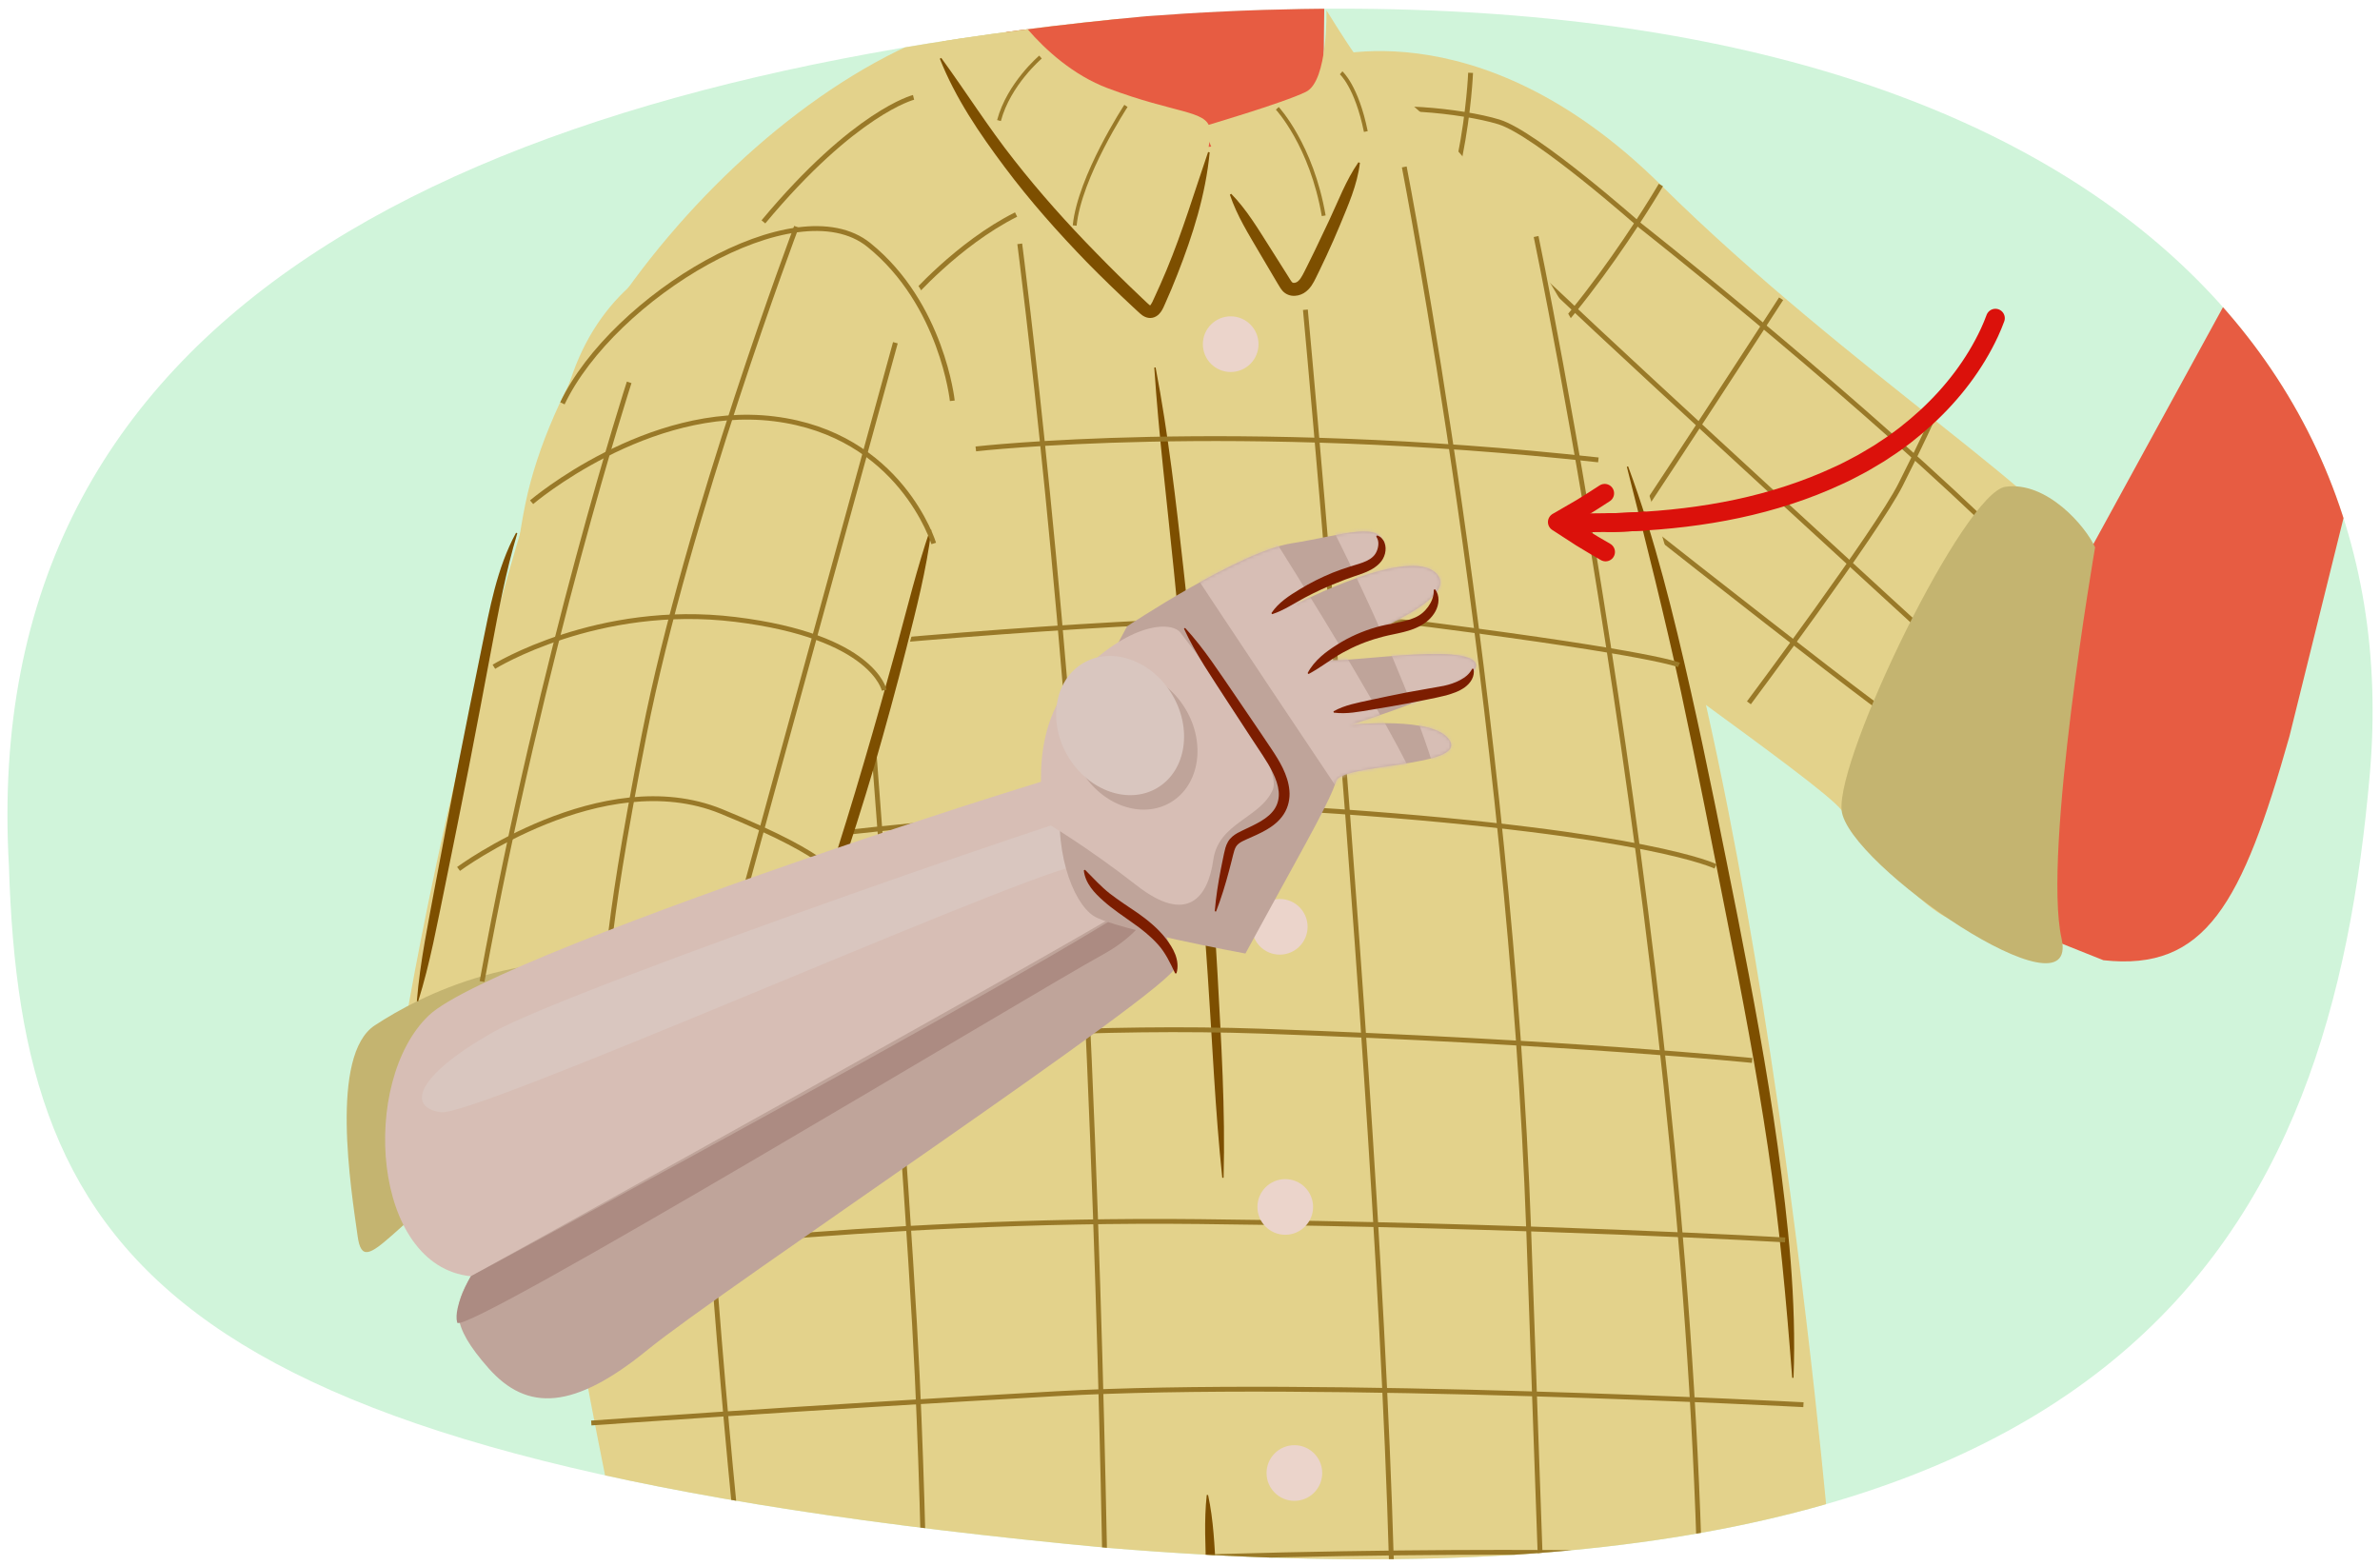<?xml version="1.0" encoding="utf-8"?>
<!-- Generator: Adobe Illustrator 26.0.2, SVG Export Plug-In . SVG Version: 6.00 Build 0)  -->
<svg version="1.1" id="Artwork" xmlns="http://www.w3.org/2000/svg" xmlns:xlink="http://www.w3.org/1999/xlink" x="0px" y="0px"
	 width="760px" height="500px" viewBox="0 0 760 500" style="enable-background:new 0 0 760 500;" xml:space="preserve">
<style type="text/css">
	.st0{clip-path:url(#XMLID_00000142176116206293132630000015547318218361709216_);}
	.st1{fill:#E75C42;}
	.st2{fill:#E3D28B;}
	.st3{fill:none;stroke:#997928;stroke-width:1.549;stroke-miterlimit:10;}
	.st4{fill:#C4B470;}
	.st5{fill:#EBD4CB;}
	.st6{fill:#7D4F00;}
	.st7{fill:none;stroke:#0FAC1C;stroke-width:1.549;stroke-miterlimit:10;}
	.st8{fill:#1C6686;}
	.st9{fill:none;stroke:#FF7A52;stroke-width:1.549;stroke-miterlimit:10;}
	.st10{fill:#BFA49A;}
	.st11{fill:#D7BEB5;}
	.st12{fill:#D9C6BF;}
	.st13{fill:#AC8B82;}
	.st14{filter:url(#Adobe_OpacityMaskFilter);}
	.st15{fill:#00A4BA;}
	.st16{mask:url(#SVGID_1_);}
	.st17{fill:#7C1D00;}
	.st18{display:none;fill:#7AC943;}
	.st19{display:none;fill:#5C9732;}
	.st20{fill:#CE7F49;}
	.st21{display:none;fill:#8F2D13;}
	.st22{display:none;}
	.st23{display:inline;}
	.st24{display:inline;clip-path:url(#SVGID_00000159448559149237847620000016729690847156524193_);fill:#5C9732;}
	.st25{display:none;fill:#FFFFFF;}
	.st26{display:inline;clip-path:url(#SVGID_00000042014961688658403440000007402505904745294492_);}
	.st27{fill:#8F2D13;}
	.st28{opacity:0.67;clip-path:url(#SVGID_00000113325105680166771830000010078897036750892473_);fill:#933321;}
	.st29{fill:none;stroke:#997928;stroke-width:1.239;stroke-miterlimit:10;}
	.st30{fill:none;stroke:#DB110B;stroke-width:6;stroke-linecap:round;stroke-miterlimit:10;}
	.st31{fill:none;stroke:#DB110B;stroke-width:6;stroke-linecap:round;stroke-linejoin:round;stroke-miterlimit:10;}
	.st32{fill:none;stroke:#DB110B;stroke-width:6;stroke-miterlimit:10;}
</style>
<g>
	<defs>
		<path id="XMLID_00000010276980412344283810000000464852338790748548_" d="M2.851,276.483
			c3.882,127.768,51.46,189.807,350.904,217.811C684.032,521.7,744.193,390.292,756.734,247.363
			C769.88,97.535,639.855-15.274,366.091,5.174C147.623,25.555-7.338,98.839,2.851,276.483z"/>
	</defs>
	<use xlink:href="#XMLID_00000010276980412344283810000000464852338790748548_"  style="overflow:visible;fill:#D0F4DA;"/>
	<clipPath id="XMLID_00000009555866655983104350000009409036724871494318_">
		<use xlink:href="#XMLID_00000010276980412344283810000000464852338790748548_"  style="overflow:visible;"/>
	</clipPath>
	<g style="clip-path:url(#XMLID_00000009555866655983104350000009409036724871494318_);">
		<g>
			<g>
				<g>
					<path class="st1" d="M604.928,280.005l66.755,26.63c32.58,3.575,44.272-17.931,59.401-71.503l35.847-144.734
						c0,0-37.299-29.291-47.239-10.268l-61.865,113.072C648.834,210.414,593.58,269.469,604.928,280.005z"/>
				</g>
				<path class="st2" d="M419.554,19.233c0,0,51.322-19.004,110.815,39.849c60.109,59.462,133.66,105.074,134.537,120.036
					c0.878,14.961-40.812,87.472-36.379,110.451c1.507,7.813-8.536,10.527-40.442-30.824c-7.14-9.254-86.905-63.216-95.044-73.93
					C430.583,102.581,419.554,19.233,419.554,19.233z"/>
				<path class="st3" d="M568.757,95.407c0,0-45.526,70.283-57.296,87.015"/>
				<path class="st3" d="M617.128,133.623c0,0-2.743,6.333-10.236,21.168c-7.493,14.835-48.419,69.641-48.419,69.641"/>
				<path class="st3" d="M632.596,165.572c-48.641-46.23-108.856-93.553-108.856-93.553s-33.234-29.463-45.108-33.092
					c-11.874-3.629-38.209-6.199-46.43-2.104"/>
				<path class="st3" d="M439.194,76.227c0,0,28.381-10.86,57.277,16.568c28.896,27.428,120.657,111.367,120.657,111.367"/>
				<path class="st3" d="M603.003,227.94c-2.99-0.757-118.167-91.801-118.167-91.801"/>
				<path class="st3" d="M530.369,59.082c0,0-31.349,53.73-59.142,69.696"/>
				<path class="st3" d="M469.6,23.254c0,0-1.889,48.094-21.504,69.541"/>
				<path class="st4" d="M669.018,174.796c0,0-16.814,97.574-10.704,124.905c6.11,27.33-68.571-23.667-70.229-40.955
					s39.124-101.459,52.323-103.306S666.05,168.101,669.018,174.796z"/>
			</g>
			<path class="st2" d="M584.075,490.668c0,0-24.315-283.497-76.38-378.183C445.292-1.003,422.016,18.817,350.557,4.704
				s-167.73,83.03-182.792,156.19c-16.372,79.52,9.115,239.642,35.082,355.5c0,0,58.297,63.133,180.089,74.842
				C525.266,604.921,584.075,490.668,584.075,490.668z"/>
			<g>
				<circle class="st5" cx="392.993" cy="109.908" r="8.887"/>
				<circle class="st5" cx="408.663" cy="295.961" r="8.887"/>
				<circle class="st5" cx="413.333" cy="470.387" r="8.887"/>
			</g>
			<g>
				<g>
					<g>
						<g>
							<path class="st6" d="M572.299,439.987c-1.896-24.637-4.096-49.151-7.754-73.546c-3.625-24.385-8.26-48.622-13.068-72.836
								c-4.79-24.224-9.494-48.468-14.675-72.587c-5.214-24.123-11.249-48.004-17.306-71.964l0.407-0.127
								c8.605,23.217,14.491,47.318,19.938,71.419c5.443,24.122,10.205,48.363,15.069,72.58c4.745,24.244,9.359,48.55,12.744,73.066
								c3.368,24.487,6.036,49.223,5.071,73.986L572.299,439.987z"/>
						</g>
					</g>
				</g>
			</g>
			<g>
				<g>
					<g>
						<g>
							<path class="st6" d="M390.303,376.113c-2.286-21.567-3.156-43.177-4.641-64.764c-1.461-21.585-3.05-43.16-4.892-64.715
								c-1.772-21.561-3.789-43.1-5.946-64.627c-2.168-21.529-4.788-42.997-6.231-64.631l0.423-0.054
								c4.075,21.304,6.5,42.835,8.903,64.357c2.413,21.523,4.491,43.083,6.339,64.663c1.778,21.585,3.333,43.19,4.54,64.814
								c1.182,21.622,2.504,43.251,1.932,64.941L390.303,376.113z"/>
						</g>
					</g>
				</g>
			</g>
			<g>
				<g>
					<path class="st7" d="M385.275,474.296"/>
				</g>
			</g>
			<g>
				<g>
					<g>
						<g>
							<path class="st6" d="M388.509,575.652c-1.521-8.174-1.429-16.359-1.759-24.542l-0.84-24.546l-0.726-24.55
								c-0.233-8.186-0.726-16.354,0.162-24.604l0.426-0.023c1.761,8.112,2.055,16.31,2.522,24.494
								c0.478,8.185,0.814,16.377,1.115,24.57c0.23,8.195,0.434,16.392,0.483,24.591c0.025,8.198,0.384,16.395-0.956,24.605
								L388.509,575.652z"/>
						</g>
					</g>
				</g>
			</g>
			<path class="st8" d="M224.481,534.52"/>
			<path class="st3" d="M416.849,98.915c0,0,35.082,377.719,26.896,482.966"/>
			<path class="st3" d="M448.423,53.308c0,0,33.913,174.242,39.76,340.298s5.847,166.056,5.847,166.056"/>
			<path class="st3" d="M490.522,75.527c0,0,50.285,240.898,52.623,446.714"/>
			<path class="st3" d="M325.635,77.866c0,0,16.372,126.296,22.219,260.778s5.847,240.898,5.847,240.898"/>
			<path class="st3" d="M291.722,31.09c0,0-18.711,4.678-47.946,39.76"/>
			<path class="st3" d="M290.553,95.407c0,0,15.202-17.541,33.913-26.896"/>
			<path class="st3" d="M311.602,143.353c0,0,81.859-9.355,198.8,3.508"/>
			<path class="st3" d="M164.257,217.026c0,0,219.849-26.896,292.352-17.541s79.52,12.864,79.52,12.864"/>
			<circle class="st5" cx="401.647" cy="201.239" r="8.887"/>
			<path class="st3" d="M166.596,280.174c0,0,161.379-28.066,260.778-21.049s120.449,17.541,120.449,17.541"/>
			<path class="st3" d="M175.951,345.661c3.508-2.339,127.466-19.88,226.865-16.372c99.4,3.508,156.701,9.355,156.701,9.355"/>
			<path class="st3" d="M570.042,395.945c0,0-80.689-4.678-187.106-5.847c-106.416-1.169-198.8,11.694-198.8,11.694"/>
			<path class="st3" d="M188.814,454.416c0,0,65.487-4.678,148.515-9.355c83.028-4.678,238.56,3.508,238.56,3.508"/>
			<path class="st3" d="M201.678,507.039c0,0,102.908-8.186,208.155-10.525c105.247-2.339,163.717,1.169,163.717,1.169"/>
			<path class="st9" d="M277.69,554.985c0,0,191.783-5.847,244.407-5.847"/>
			<circle class="st5" cx="414.475" cy="548.001" r="8.887"/>
			<path class="st3" d="M268.334,103.593c0,0,21.049,259.609,24.558,335.621s2.339,127.466,2.339,127.466"/>
			<path class="st3" d="M219.219,98.915c0,0,1.169,197.63,7.016,282.997c5.847,85.367,14.033,154.362,14.033,154.362"/>
			<g>
				<g>
					<path class="st2" d="M264.261,71.95c0,0-61.87-6.32-81.202,46.843c-35.729,98.257-53.931,210.03-53.931,210.03
						s63.866-24.01,87.55-16.63c23.684,7.38,32.183,14.013,32.183,14.013s58.393-145.384,55.235-198.219
						S264.261,71.95,264.261,71.95z"/>
					<path class="st4" d="M239.374,359.826c0,0-38.965-17.415-76.354,5.462c-37.39,22.877-46.688,44.623-48.803,29.568
						s-9.053-57.954,5.509-67.45c14.562-9.495,46.786-26.469,94.36-18.893c47.574,7.576,37.489,23.073,37.144,29.026
						C250.886,343.492,247.049,358.203,239.374,359.826z"/>
					<g>
						<g>
							<g>
								<g>
									<path class="st6" d="M133.108,319.696c1.044-12.785,3.713-25.253,6.011-37.793c2.322-12.535,4.753-25.05,7.168-37.567
										c2.484-12.504,4.961-25.009,7.534-37.495c1.287-6.237,2.471-12.524,4.122-18.733c1.646-6.197,3.774-12.337,6.854-17.985
										l0.393,0.165c-3.661,12.22-5.958,24.59-8.315,37.151c-2.323,12.535-4.742,25.052-7.154,37.57
										c-2.481,12.504-4.946,25.012-7.519,37.498c-2.597,12.481-4.824,25.036-8.676,37.272L133.108,319.696z"/>
								</g>
							</g>
						</g>
					</g>
					<g>
						<g>
							<g>
								<g>
									<path class="st6" d="M252.498,317.159c3.456-12.492,8.032-24.484,12.013-36.733c3.928-12.256,7.758-24.545,11.359-36.907
										c3.644-12.349,7.118-24.749,10.519-37.172c3.383-12.431,6.422-24.937,10.613-37.191l0.416,0.094
										c-1.612,12.872-4.857,25.378-8.019,37.888c-3.161,12.514-6.588,24.962-10.171,37.366
										c-3.675,12.377-7.551,24.699-11.738,36.919c-4.279,12.179-8.474,24.443-14.597,35.894L252.498,317.159z"/>
								</g>
							</g>
						</g>
					</g>
				</g>
				<g>
					<path class="st3" d="M254.331,72.407c0,0-34.802,92.223-48.597,162.063c-13.796,69.841-11.98,82.359-11.98,82.359"/>
					<path class="st3" d="M285.921,109.447c0,0-39.053,141.999-54.664,199.321"/>
					<path class="st3" d="M200.909,122.103c0,0-27.615,85.282-46.976,191.324"/>
					<path class="st3" d="M146.426,277.483c0,0,45.888-33.856,83.854-18.388s36.51,21.251,36.51,21.251"/>
					<path class="st3" d="M157.71,212.922c0,0,33.073-20.527,77.118-15.117s47.521,22.604,47.521,22.604"/>
					<path class="st3" d="M169.754,160.378c0,0,37.04-31.59,77.415-26.63c40.374,4.96,50.998,39.797,50.998,39.797"/>
					<path class="st3" d="M304.097,127.987c0,0-3.249-30.865-26.636-49.759s-81.793,16.778-97.867,50.571"/>
				</g>
				<g>
					<g>
						<g>
							<path class="st10" d="M170.515,310.219c0,0-20.013,2.066-30.789,28.735c-10.776,26.669-5.977,42.71,0.988,50.6
								c6.965,7.891,15.218,8.405,9.648,18c-5.569,9.595-6.755,15.32,5.627,29.348c12.381,14.028,27.34,13.304,50.909-5.94
								s167.928-115.463,168.34-122.065c0.412-6.602-12.538-24.808-7.899-46.06c4.639-21.252,4.639-21.252,4.639-21.252
								L170.515,310.219z"/>
						</g>
					</g>
					<path class="st11" d="M150.362,407.554c0,0,208.084-115.03,214.221-120.447c6.137-5.417,16.963-46.167,13.868-49.674
						c-3.095-3.507-219.516,65.85-241.538,86.847C114.891,345.276,118.665,404.335,150.362,407.554z"/>
					<path class="st12" d="M369.168,253.424c-3.17-1.503-186.97,62.08-211.881,76.268s-27.179,23.989-16.502,25.483
						c10.677,1.494,177.684-72.601,202.08-78.536C367.263,270.704,377.216,257.24,369.168,253.424z"/>
					<path class="st13" d="M150.362,407.554c0,0,218.743-117.68,218.57-123.766c-0.173-6.086,2.402-8.183,2.402-8.183
						s2.551,17.329-19.18,29.231c-21.731,11.901-204.824,122.552-206.166,117.497S150.362,407.554,150.362,407.554z"/>
					<g>
						<path class="st10" d="M359.93,199.993c0,0,35.919-23.867,52.457-26.481s29.633-7.659,29.302,1.241
							c-0.33,8.9-22.074,11.013-28.03,18.321c0,0,36.51-19.082,45.08-9.852c8.57,9.23-31.554,22.185-36.169,26.47
							c-4.615,4.285,41.976-4.896,48.193,1.48c6.217,6.377-39.783,20.343-39.783,20.343s27.62-3.124,32.076,5.185
							s-34.838,7.159-36.43,12.785c-1.592,5.626-9.81,20.072-19.37,37.542c-9.56,17.47-9.56,17.47-9.56,17.47
							s-41.816-7.697-48.494-12.017s-13.405-21.779-9.892-41.931C342.822,230.397,359.93,199.993,359.93,199.993z"/>
						<path class="st11" d="M333.943,262.643c0,0-7.239-28.541,9.71-46.351c16.948-17.81,30.633-18.071,33.407-14.126
							c2.773,3.944,33.358,41.034,29.334,50.105c-4.024,9.07-17.289,10.422-18.96,22.345s-8.299,20.743-24.427,8.16
							C346.878,270.191,333.943,262.643,333.943,262.643z"/>
						
							<ellipse transform="matrix(0.857 -0.515 0.515 0.857 -70.012 220.223)" class="st10" cx="362.035" cy="236.337" rx="19.34" ry="23.179"/>
						
							<ellipse transform="matrix(0.857 -0.515 0.515 0.857 -68.247 217.357)" class="st12" cx="357.75" cy="231.722" rx="19.34" ry="23.179"/>
						<defs>
							
								<filter id="Adobe_OpacityMaskFilter" filterUnits="userSpaceOnUse" x="377.042" y="160.157" width="101.726" height="108.202">
								<feColorMatrix  type="matrix" values="1 0 0 0 0  0 1 0 0 0  0 0 1 0 0  0 0 0 1 0"/>
							</filter>
						</defs>
						<mask maskUnits="userSpaceOnUse" x="377.042" y="160.157" width="101.726" height="108.202" id="SVGID_1_">
							<g class="st14">
								<path class="st15" d="M359.93,199.993c0,0,35.919-23.867,52.457-26.481s29.633-7.659,29.302,1.241
									c-0.33,8.9-22.074,11.013-28.03,18.321c0,0,36.51-19.082,45.08-9.852c8.57,9.23-31.554,22.185-36.169,26.47
									c-4.615,4.285,41.976-4.896,48.193,1.48c6.217,6.377-39.783,20.343-39.783,20.343s27.62-3.124,32.076,5.185
									s-34.838,7.159-36.43,12.785c-1.592,5.626-9.81,20.072-19.37,37.542c-9.56,17.47-9.56,17.47-9.56,17.47
									s-41.816-7.697-48.494-12.017s-13.405-21.779-9.892-41.931C342.822,230.397,359.93,199.993,359.93,199.993z"/>
							</g>
						</mask>
						<g class="st16">
							<path class="st11" d="M431.08,257.795c0,0-50.087-74.691-53.701-80.818c-3.614-6.127,22.995-15.127,26.189-10.092
								c3.194,5.035,57.486,90.639,50.518,92.07C447.118,260.387,431.08,257.795,431.08,257.795z"/>
							<path class="st11" d="M421.027,160.157c0,0,31.606,59.255,40.868,99.549s22.203-72.471,14.554-85.815
								C468.8,160.547,421.027,160.157,421.027,160.157z"/>
						</g>
						<g>
							<g>
								<g>
									<g>
										<g>
											<path class="st17" d="M375.259,310.842c-0.834-1.804-1.591-3.362-2.444-4.89c-0.852-1.517-1.817-2.991-3.012-4.313
												c-2.376-2.65-5.226-4.949-8.256-7.038c-3.028-2.171-6.234-4.275-9.154-6.875c-1.457-1.293-2.899-2.661-4.065-4.282
												c-1.163-1.609-2.038-3.492-2.236-5.51l0.387-0.179c1.319,1.342,2.606,2.652,3.894,3.963
												c1.27,1.262,2.579,2.496,4.016,3.62c2.88,2.238,6.022,4.24,9.168,6.398c3.131,2.244,6.197,4.742,8.663,7.896
												c1.212,1.578,2.366,3.264,3.089,5.178c0.725,1.895,0.976,4.04,0.376,6.005L375.259,310.842z"/>
										</g>
									</g>
								</g>
							</g>
							<g>
								<g>
									<g>
										<g>
											<path class="st17" d="M378.426,200.511c6.22,6.752,11.062,14.423,16.218,21.885l7.648,11.249l3.797,5.644
												c1.28,1.92,2.532,3.904,3.573,6.066c1.027,2.155,1.865,4.516,2.087,7.084c0.244,2.558-0.355,5.333-1.803,7.552
												c-1.44,2.24-3.52,3.826-5.59,5.016c-2.085,1.204-4.229,2.106-6.279,3.014c-1.022,0.449-1.934,0.89-2.591,1.442
												c-0.654,0.533-1.016,1.176-1.335,2.14c-0.297,0.929-0.545,2.096-0.829,3.182l-0.852,3.294
												c-1.168,4.384-2.484,8.734-4.147,13.004l-0.415-0.096c0.371-4.567,1.089-9.055,1.955-13.508l0.674-3.335
												c0.247-1.117,0.426-2.181,0.782-3.424c0.186-0.613,0.424-1.255,0.791-1.883c0.361-0.633,0.866-1.221,1.397-1.678
												c1.074-0.926,2.238-1.469,3.269-1.963c2.068-0.983,4.09-1.898,5.914-3c1.825-1.09,3.41-2.404,4.409-4.011
												c1.004-1.607,1.414-3.496,1.22-5.449c-0.183-1.956-0.874-3.951-1.812-5.867c-0.911-1.933-2.069-3.805-3.29-5.664
												l-3.747-5.676l-7.44-11.388c-4.903-7.63-10.12-15.051-13.958-23.391L378.426,200.511z"/>
										</g>
									</g>
								</g>
							</g>
							<g>
								<g>
									<g>
										<g>
											<path class="st17" d="M458.248,188.178c0.742,0.919,1.126,2.18,1.107,3.431c-0.013,1.256-0.38,2.494-0.967,3.579
												c-0.588,1.09-1.376,2.054-2.291,2.878c-0.913,0.832-1.992,1.503-3.037,2.037c-2.135,1.082-4.387,1.646-6.536,2.121
												c-2.17,0.46-4.206,0.862-6.21,1.457c-4.035,1.098-7.926,2.726-11.6,4.764c-3.696,2.064-6.902,4.674-10.854,6.8
												l-0.305-0.298c2.126-4.059,5.813-6.822,9.573-9.18c3.777-2.396,7.928-4.202,12.236-5.454
												c4.371-1.26,8.763-1.483,12.351-3.049c0.913-0.392,1.702-0.858,2.42-1.456c0.72-0.596,1.362-1.293,1.911-2.049
												c1.071-1.537,1.851-3.215,1.804-5.426L458.248,188.178z"/>
										</g>
									</g>
								</g>
							</g>
							<g>
								<g>
									<g>
										<g>
											<path class="st17" d="M439.706,170.981c0.515,0.147,1.044,0.419,1.462,0.839c0.408,0.416,0.757,0.933,0.955,1.492
												c0.425,1.121,0.428,2.35,0.143,3.488c-0.282,1.13-0.899,2.253-1.747,3.098c-0.798,0.836-1.741,1.471-2.681,2.009
												c-1.902,1.055-3.861,1.608-5.637,2.226c-1.797,0.602-3.571,1.271-5.323,1.991c-3.532,1.373-6.959,3.008-10.32,4.775
												c-3.372,1.786-6.441,3.95-10.301,5.229l-0.26-0.338c2.286-3.417,5.667-5.555,9.019-7.594
												c3.359-2.06,6.906-3.818,10.556-5.318c1.838-0.719,3.695-1.391,5.581-1.97c1.889-0.594,3.692-1.054,5.234-1.787
												c0.767-0.363,1.46-0.805,2.025-1.345c0.551-0.498,0.932-1.096,1.24-1.805c0.294-0.699,0.479-1.465,0.501-2.236
												c0.021-0.775-0.123-1.577-0.68-2.397L439.706,170.981z"/>
										</g>
									</g>
								</g>
							</g>
							<g>
								<g>
									<g>
										<g>
											<path class="st17" d="M470.547,213.592c0.23,1.075,0.036,2.297-0.518,3.337c-0.548,1.048-1.389,1.901-2.3,2.565
												c-1.846,1.338-3.933,1.979-5.953,2.57c-2.076,0.545-3.983,0.891-5.97,1.311l-5.915,1.183
												c-3.957,0.717-7.913,1.442-11.887,2.069c-3.972,0.638-7.903,1.49-12.102,0.941l-0.08-0.419
												c3.702-2.056,7.671-2.711,11.599-3.579c3.926-0.879,7.871-1.66,11.814-2.45l11.799-2.109
												c1.865-0.391,3.665-1,5.222-1.831c1.556-0.85,2.895-1.794,3.868-3.64L470.547,213.592z"/>
										</g>
									</g>
								</g>
							</g>
						</g>
					</g>
				</g>
			</g>
			<circle class="st5" cx="410.418" cy="385.421" r="8.887"/>
		</g>
		<path class="st18" d="M838.616,20.442c-11.133-5.647-22.74-10.068-34.424-14.429c-13.515-5.04-18.553-13.057-28.961-22.665
			c-18.035-16.644-55.65-15.93-67.355,9.922c-9.085,20.084-7.922,31.692,24.379,33.219c0.972,1.265,2.353,1.888,3.666,3.148
			c4.303,4.107,7.313,7.26,10.653,12.085c7.03,10.137-24.68,9.759-10.663,23.16c9.113,8.718,32.101-8.322,27.226-19.904
			c9.397-1.428,24.576,27.022,47.749-5.32c11.371,4.232,22.235,9.522,29.417,18.743c2.787,3.583,8.73,5.32,12.855,2.998
			C874.631,49.309,852.159,27.31,838.616,20.442z"/>
		<path class="st19" d="M766.47,45.455c-0.187-4.163-1.628-8.223-4.247-10.593c-0.979-0.886-1.845,0.779-1.448,2
			c0.895,2.783,2.125,5.247,2.361,8.365"/>
		<path class="st19" d="M811.915,20.541c-8.313-0.538-16.341-0.796-23.293,4.817c-6.094,4.92-9.541,14.786-8.453,23.108
			c0.295,2.176,2.811,2.077,3.258,0.137c1.843-8.021,3.258-14.928,9.275-20.295c5.591-4.984,12.081-4.984,19.33-7.268
			C812.233,20.979,812.138,20.554,811.915,20.541z"/>
		<g>
			<path class="st20" d="M756.746,62.628c0.45-0.366,0.908-0.709,1.391-1.01C755.882,62.99,755.833,63.08,756.746,62.628z"/>
			<path class="st1" d="M878.92,29.709c-2.486-4.21-11.188-5.651-13.607-1.432c-0.972,1.699-1.458,3.488-1.819,5.303
				c-1.961-4.137-5.553-7.474-10.216-5.909c-3.449,1.161-5.677,4.185-7.524,7.66c-1.906-5.918-7.438-9.969-14.352-6.89
				c-3.57,1.592-5.161,5.634-7.4,8.584c-0.058,0.078-0.133,0.155-0.192,0.237c-0.178-2.215-0.789-4.434-2.036-6.624
				c-2.18-3.84-8.077-5.857-11.913-3.118c-4.047,2.886-6.914,6.813-10.189,10.459c-0.306,0.228-2.869,2.774-3.61,3.381
				c-0.858,0.65-1.725,1.286-2.591,1.918c-3.484,2.554-24.067,12.271-27.761,14.516c-0.858,0.525-6.142,3.028-2.209,1.432
				c-1.325,0.533-28.626,5.29-29.276,6.116c-15.235,3.655-16.977,23.598-8.531,30.466c9.724,7.918,42.234,4.352,54.244,6.099
				c18.661,2.709,56.07-4.267,74.763-22.768C864.539,69.406,885.653,41.08,878.92,29.709z"/>
		</g>
		<path class="st21" d="M864.771,32.152c-0.288-1.239-2.133-0.989-2.21,0.301"/>
		<g class="st22">
			<defs>
				<path id="SVGID_00000060013964536571185390000012479085879944930693_" d="M838.616,20.442
					c-11.133-5.647-22.74-10.068-34.424-14.429c-13.515-5.04-18.553-13.057-28.961-22.665c-18.035-16.644-55.65-15.93-67.355,9.922
					c-9.085,20.084-7.922,31.692,24.379,33.219c0.972,1.265,2.353,1.888,3.666,3.148c4.303,4.107,7.313,7.26,10.653,12.085
					c7.03,10.137-24.68,9.759-10.663,23.16c9.113,8.718,59.118,1.768,61.557-7.72c9.388-1.423,13.797-9.444,13.419-17.504
					c11.371,4.232,22.235,9.522,29.417,18.743c2.787,3.583,8.73,5.32,12.855,2.998C874.631,49.309,852.159,27.31,838.616,20.442z"/>
			</defs>
			<clipPath id="SVGID_00000051352746104260918690000005799909908335355534_" class="st23">
				<use xlink:href="#SVGID_00000060013964536571185390000012479085879944930693_"  style="overflow:visible;"/>
			</clipPath>
			<path style="display:inline;clip-path:url(#SVGID_00000051352746104260918690000005799909908335355534_);fill:#5C9732;" d="
				M749.949,10.967c-7.63,2.206-18.588,1.862-26.704,2.086c-9.969,0.275-21.483-1.424-31.045,0.843
				c-1.57,0.378-1.559,2.163,0.096,2.387c11.172,1.526,23.418,0.817,34.768,0.245c7.571-0.378,17.465-1.006,23.435-4.907
				C750.921,11.35,750.444,10.829,749.949,10.967z"/>
		</g>
		<path class="st25" d="M733.279-5.195c0,5.888-4.772,10.67-10.668,10.67c-5.892,0-10.666-4.783-10.666-10.67
			s4.773-10.662,10.666-10.662C728.507-15.857,733.279-11.083,733.279-5.195z"/>
		<g class="st22">
			<defs>
				<path id="SVGID_00000163771577659998964660000004924150549942669989_" d="M733.279-5.195c0,5.888-4.772,10.67-10.668,10.67
					c-5.892,0-10.666-4.783-10.666-10.67s4.773-10.662,10.666-10.662C728.507-15.857,733.279-11.083,733.279-5.195z"/>
			</defs>
			<clipPath id="SVGID_00000101792585491889333450000011608190776501598379_" class="st23">
				<use xlink:href="#SVGID_00000163771577659998964660000004924150549942669989_"  style="overflow:visible;"/>
			</clipPath>
			<path style="display:inline;clip-path:url(#SVGID_00000101792585491889333450000011608190776501598379_);" d="M728.023-7.939
				c0,4.881-3.954,8.838-8.84,8.838c-4.886,0-8.836-3.957-8.836-8.838c0-4.873,3.95-8.834,8.836-8.834
				C724.069-16.773,728.023-12.812,728.023-7.939z"/>
		</g>
		<g>
			<path class="st27" d="M833.258,76.907c3.19-3.36,6.572-6.284,9.743-9.37c10.454-9.496,14.769-20.878,17.696-34.382
				c0.637-2.542,4.4-1.827,4.047,0.784c-2.061,14.388-7.717,27.129-19.29,36.362c-3.617,2.923-7.554,5.377-11.869,7.094
				C833.301,77.512,833.03,77.131,833.258,76.907L833.258,76.907z"/>
		</g>
		<g>
			<path class="st27" d="M812.491,72.061c7.031-5.125,13.85-9.635,19.78-15.962c5.8-5.895,8.453-13.971,10.348-21.958
				c0.648-2.534,4.397-1.809,4.044,0.794c-2.384,15.495-8.709,24.009-21.69,32.603c-3.766,2.381-7.878,4.208-12.245,5.059
				C812.431,72.659,812.234,72.242,812.491,72.061L812.491,72.061z"/>
		</g>
		<g>
			<path class="st27" d="M784.555,67.984c4.169-2.049,8.165-3.967,11.997-6.21c11.519-6.526,20.758-16.805,26.162-28.869
				c1.114-2.37,4.667-0.945,3.82,1.548c-4.913,13.384-15.518,24.395-28.265,30.593c-4.261,2.003-8.864,3.381-13.574,3.507
				C784.389,68.566,784.265,68.116,784.555,67.984L784.555,67.984z"/>
		</g>
	</g>
	<g style="clip-path:url(#XMLID_00000009555866655983104350000009409036724871494318_);">
		<g>
			<defs>
				<path id="SVGID_00000093161600176344094680000017301405482334729867_" d="M337.769-74.055c0,0-6.329,50.264-21.223,102.505
					c6.43,18.485,20.412,17.692,53.339,18.895c42.687,1.559,52.68-17.191,52.68-17.191l1.124-100.864L337.769-74.055z"/>
			</defs>
			<use xlink:href="#SVGID_00000093161600176344094680000017301405482334729867_"  style="overflow:visible;fill:#E75C42;"/>
			<clipPath id="SVGID_00000154413479599412878620000000545652835382245263_">
				<use xlink:href="#SVGID_00000093161600176344094680000017301405482334729867_"  style="overflow:visible;"/>
			</clipPath>
			<path style="opacity:0.67;clip-path:url(#SVGID_00000154413479599412878620000000545652835382245263_);fill:#933321;" d="
				M437.67-29.816l-116.458-11.44l-14.406,26.354c0,0,42.892,41.242,127.025,0L437.67-29.816z"/>
		</g>
		<g>
			<path class="st2" d="M321.09-2.239c-3.148-1.741,10.879,22.219,32.636,30.405s31.427,7.016,32.636,12.864
				c1.209,5.847-10.879,56.132-20.548,59.64c-9.67,3.508-62.854-67.826-66.48-80.689C295.706,7.117,329.551,2.439,321.09-2.239z"/>
			<path class="st2" d="M384.022,40.445c0,0,16.456,38.006,19.964,45.607c3.508,7.601,8.771,8.186,12.279,4.678
				c3.508-3.508,19.295-35.082,19.88-45.607c0.585-10.525-0.71-23.916-3.634-28.009s-8.936-13.811-8.936-13.811
				s0.517,22.488-6.499,25.996C410.059,32.807,384.022,40.445,384.022,40.445z"/>
			<g>
				<g>
					<g>
						<g>
							<path class="st6" d="M300.559,18.492c7.944,10.87,14.975,22.114,23.246,32.567c8.208,10.471,17.097,20.405,26.434,29.911
								c4.639,4.783,9.408,9.444,14.248,14.036l1.817,1.721c0.311,0.297,0.554,0.519,0.751,0.663l0.142,0.098l0.028,0.013
								c0.02,0.004,0.043,0.005,0.063-0.005c0.01-0.005,0.019-0.01,0.029-0.018c0.027-0.027,0.117-0.126,0.184-0.22
								c0.148-0.202,0.306-0.478,0.459-0.791l0.514-1.104c1.408-3.007,2.742-6.048,4.025-9.112
								c5.123-12.285,8.914-24.988,13.283-37.707l0.5,0.108c-1.271,13.467-5.389,26.46-10.321,39.002
								c-1.232,3.142-2.531,6.26-3.917,9.339l-0.529,1.181c-0.21,0.44-0.451,0.903-0.789,1.384
								c-0.176,0.247-0.353,0.471-0.618,0.744c-0.29,0.283-0.607,0.543-0.961,0.74c-0.701,0.401-1.527,0.576-2.329,0.474
								c-0.401-0.049-0.794-0.163-1.167-0.328c-0.174-0.077-0.388-0.189-0.543-0.283c-0.139-0.085-0.271-0.172-0.393-0.259
								c-0.482-0.346-0.852-0.697-1.151-0.973l-1.848-1.714c-4.922-4.577-9.761-9.251-14.479-14.051
								c-9.372-9.656-18.347-19.748-26.422-30.553c-8.066-10.775-15.731-22.019-20.704-34.615L300.559,18.492z"/>
						</g>
					</g>
				</g>
			</g>
			<g>
				<g>
					<g>
						<g>
							<path class="st6" d="M434.26,52.006c-0.856,7.127-3.763,13.521-6.415,19.981c-1.341,3.228-2.756,6.426-4.228,9.597
								l-2.248,4.739l-1.151,2.356c-0.389,0.786-0.816,1.653-1.413,2.532c-0.621,0.876-1.373,1.743-2.528,2.425
								c-1.115,0.624-2.399,0.975-3.841,0.783c-0.715-0.105-1.464-0.381-2.102-0.84c-0.647-0.457-1.067-1.007-1.382-1.465
								c-0.317-0.474-0.515-0.831-0.742-1.204l-0.67-1.119c-1.784-2.985-3.557-5.978-5.304-8.985
								c-3.506-6.009-7.234-11.882-9.502-18.647l0.436-0.267c4.984,5.106,8.507,11.105,12.252,16.967
								c1.878,2.928,3.731,5.871,5.572,8.822l0.69,1.107c0.23,0.367,0.468,0.763,0.641,1.007c0.405,0.528,0.396,0.447,0.693,0.532
								c0.288,0.04,0.779-0.061,1.168-0.296c0.348-0.206,0.798-0.656,1.161-1.205c0.755-1.098,1.522-2.823,2.304-4.331l2.288-4.657
								c1.509-3.113,2.989-6.24,4.457-9.375c2.966-6.267,5.327-12.752,9.385-18.639L434.26,52.006z"/>
						</g>
					</g>
				</g>
			</g>
			<path class="st29" d="M319.009,38.496c3.118-11.694,13.253-20.27,13.253-20.27"/>
			<path class="st29" d="M359.548,33.818c0,0-14.812,22.609-16.372,38.201"/>
			<path class="st29" d="M407.884,34.598c0,0,10.914,11.694,14.813,34.303"/>
			<path class="st29" d="M428.259,23.254c0,0,4.962,4.327,7.885,18.75"/>
		</g>
	</g>
</g>
<g id="hpal6_x5F_04.202g_00000031922371980078140330000009135411473468558252_">
	<g>
		<g>
			<path class="st30" d="M637.189,101.606c-0.564,1.532-1.186,3.042-1.873,4.523c-4.767,10.279-11.818,19.413-20.129,27.073
				c-4.167,3.825-8.62,7.353-13.382,10.413l-1.768,1.174l-1.824,1.086c-1.221,0.714-2.419,1.469-3.659,2.15
				c-2.516,1.294-4.973,2.707-7.573,3.831c-10.259,4.786-21.111,8.248-32.178,10.605c-11.074,2.362-22.359,3.635-33.66,4.167
				c-2.481,0.129-4.961,0.273-7.447,0.256"/>
			<g>
				<path class="st31" d="M512.701,176.257c-2.654-1.55-5.267-3.04-7.831-4.642c-2.562-1.636-5.085-3.272-7.568-4.907
					c2.603-1.485,5.166-2.971,7.689-4.457c2.523-1.521,4.998-3.152,7.432-4.721"/>
				<path class="st32" d="M525.621,166.403l-4.478,0.225c-1.848,0.074-3.694,0.226-5.544,0.237l-5.549,0.052
					c-1.85-0.004-3.7,0.084-5.549,0.003l-5.547-0.164"/>
			</g>
		</g>
	</g>
</g>
</svg>
